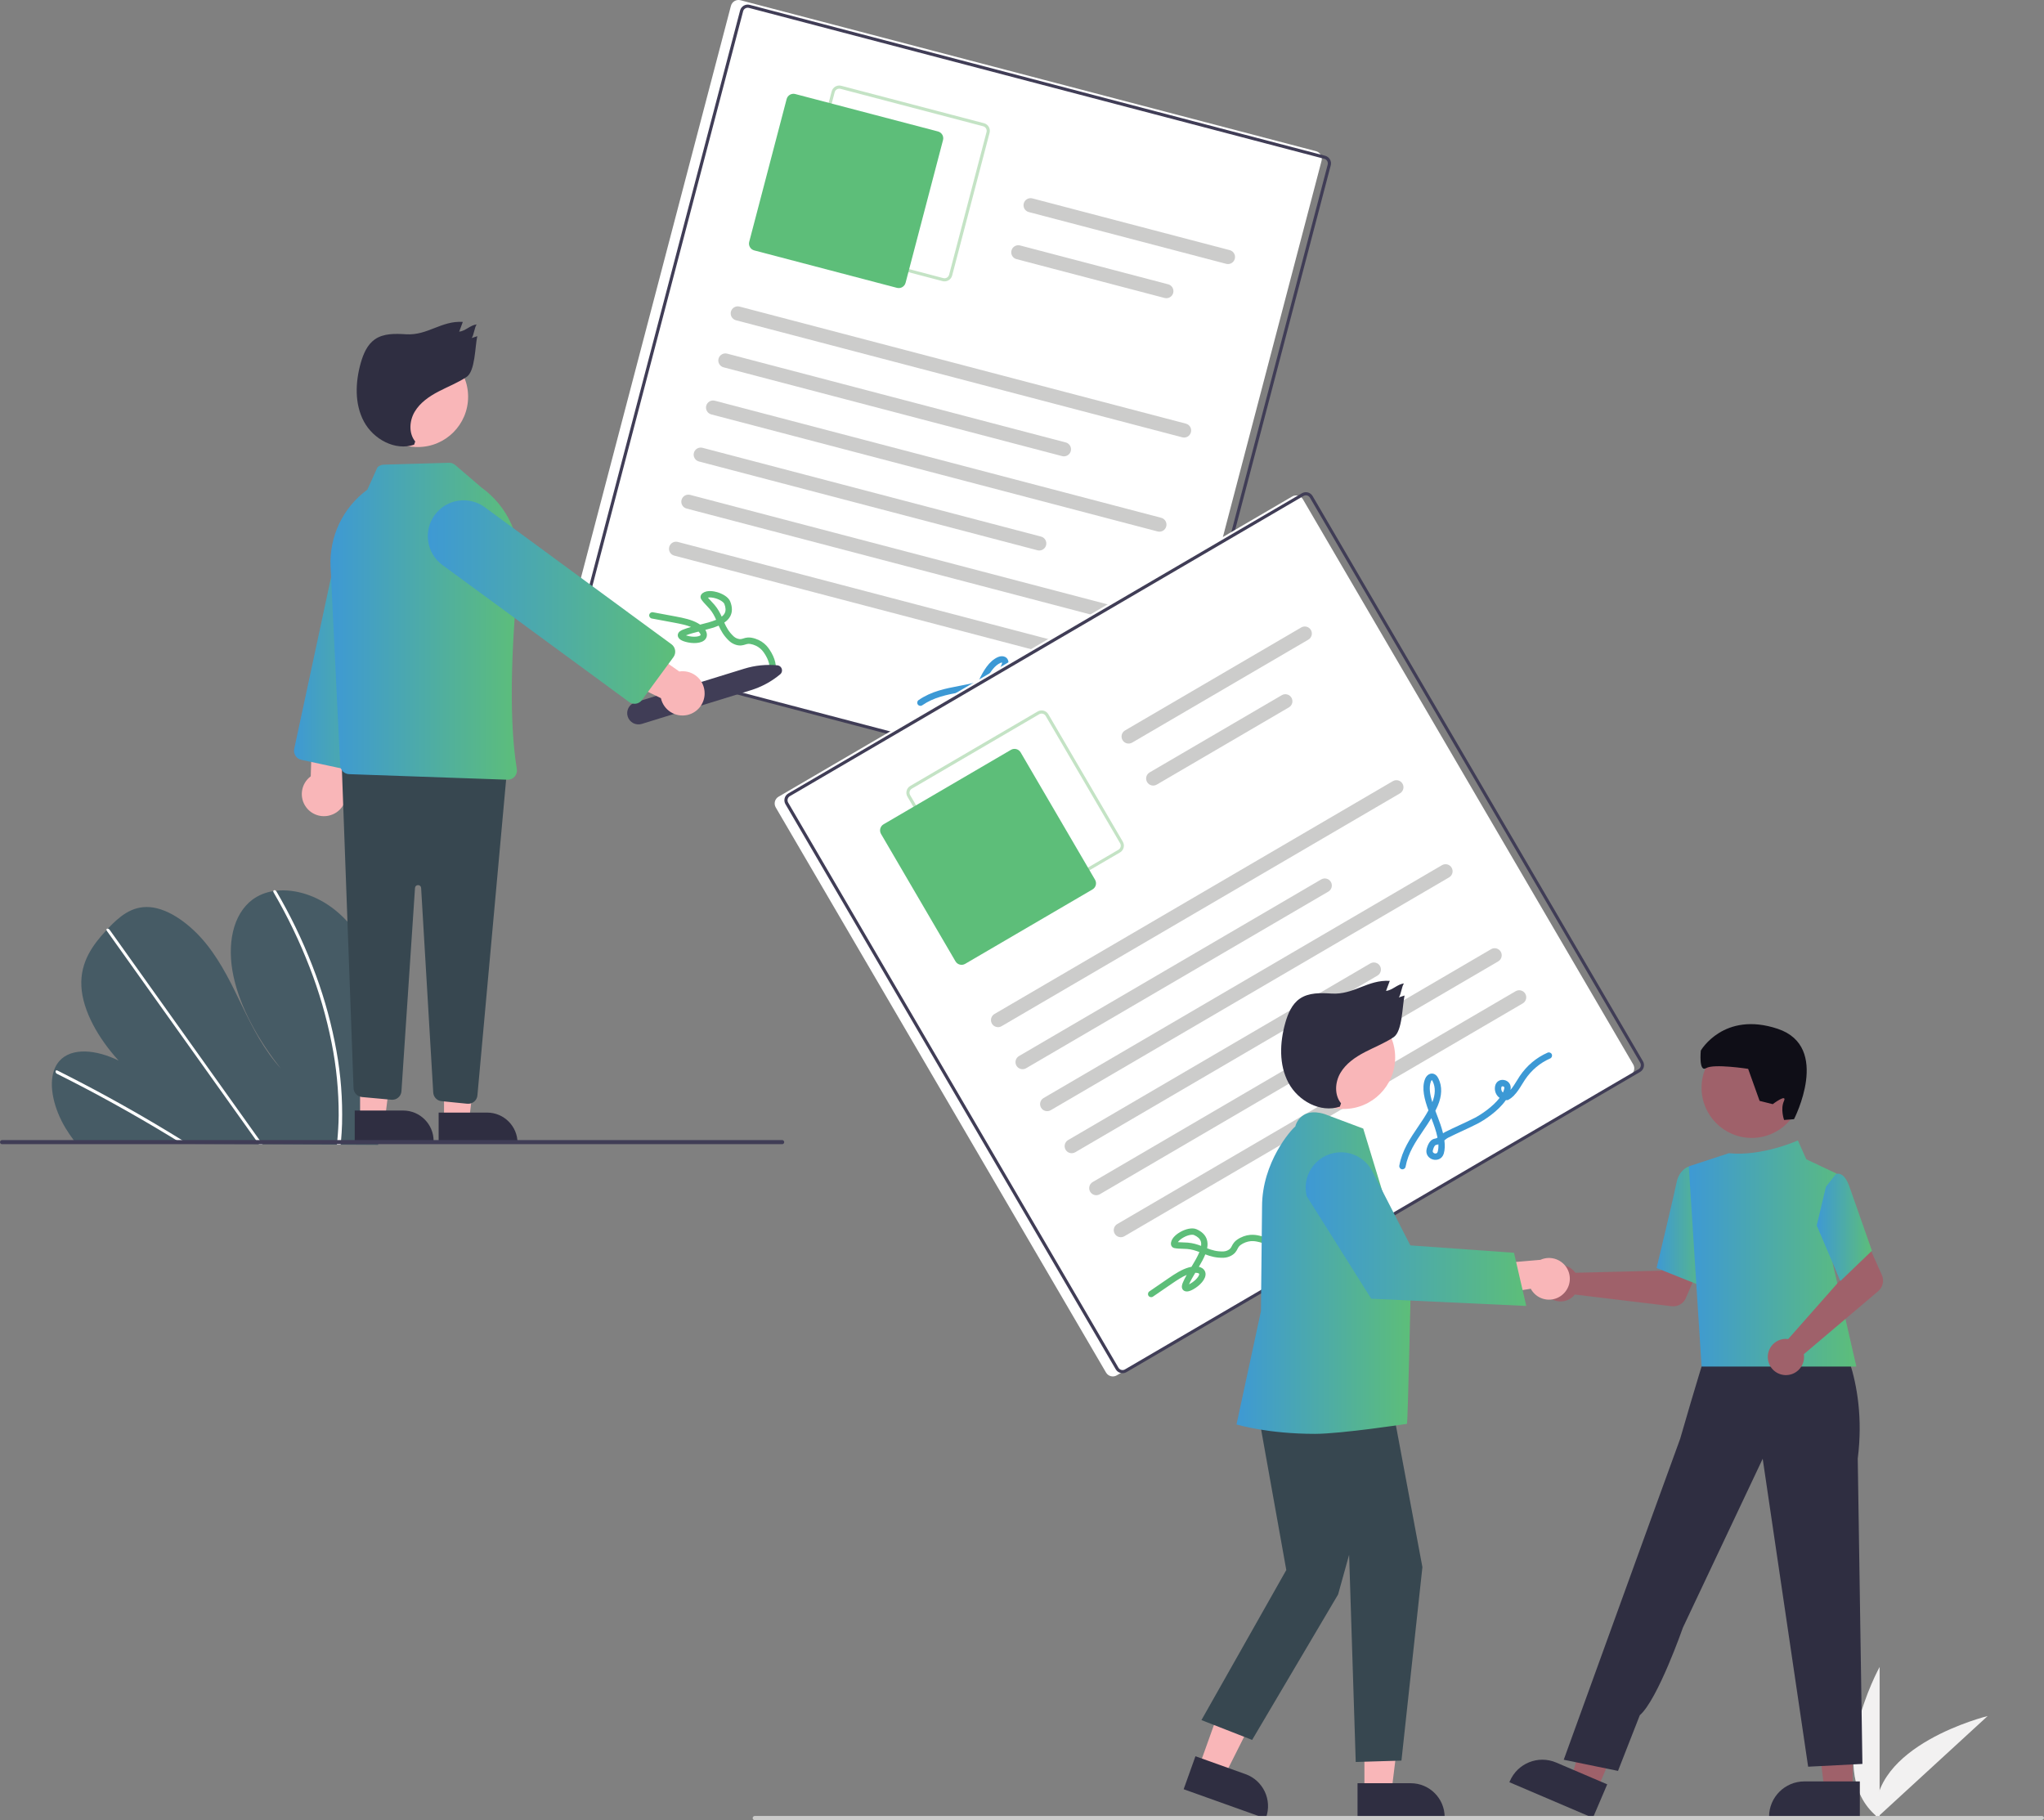 <svg xmlns="http://www.w3.org/2000/svg" xmlns:xlink="http://www.w3.org/1999/xlink" id="Layer_2" viewBox="0 0 1125.37 1002.1"><rect x="0" y="0" width="1125.37" height="1002.1" fill="#808080" stroke="none"/><defs><style>.cls-1{fill:#5dbe79;}.cls-2{fill:url(#linear-gradient-8);}.cls-3{fill:url(#linear-gradient-7);}.cls-4{fill:url(#linear-gradient-5);}.cls-5{fill:url(#linear-gradient-6);}.cls-6{fill:url(#linear-gradient-4);}.cls-7{fill:url(#linear-gradient-3);}.cls-8{fill:url(#linear-gradient-2);}.cls-9{fill:#403d56;}.cls-10{fill:url(#linear-gradient);}.cls-11{fill:#cbcbca;}.cls-12{fill:#9f616a;}.cls-13{fill:#3c99d5;}.cls-14{fill:#2f2e41;}.cls-15{fill:#374750;}.cls-16{fill:#fff;}.cls-17{fill:#f2f1f1;}.cls-18{fill:#f9b6b8;}.cls-19{fill:#f8b5b7;}.cls-20{fill:#c4e3c5;}.cls-21{fill:#cccccb;}.cls-22{fill:#0f0e17;}.cls-23{fill:#465b65;}</style><linearGradient id="linear-gradient" x1="161.89" y1="348.34" x2="227.78" y2="348.34" gradientUnits="userSpaceOnUse"><stop offset="0" stop-color="#3e99d4"></stop><stop offset="1" stop-color="#5dbe79"></stop></linearGradient><linearGradient id="linear-gradient-2" x1="181.93" y1="342.03" x2="285.87" y2="342.03" xlink:href="#linear-gradient"></linearGradient><linearGradient id="linear-gradient-3" x1="235.54" y1="331.47" x2="371.77" y2="331.47" xlink:href="#linear-gradient"></linearGradient><linearGradient id="linear-gradient-4" x1="912.07" y1="674.72" x2="942.37" y2="674.72" xlink:href="#linear-gradient"></linearGradient><linearGradient id="linear-gradient-5" x1="680.79" y1="700.92" x2="776.76" y2="700.92" xlink:href="#linear-gradient"></linearGradient><linearGradient id="linear-gradient-6" x1="718.86" y1="676.71" x2="840.31" y2="676.71" xlink:href="#linear-gradient"></linearGradient><linearGradient id="linear-gradient-7" x1="929.79" y1="690.13" x2="1022.06" y2="690.13" xlink:href="#linear-gradient"></linearGradient><linearGradient id="linear-gradient-8" x1="1000.24" y1="675.75" x2="1030.63" y2="675.75" xlink:href="#linear-gradient"></linearGradient></defs><g id="Layer_2-2"><path id="Path_426" class="cls-16" d="M630.93,440.19l-316.83-83.09c-2.31-.61-3.69-2.97-3.08-5.28L402.43,3.22c.61-2.31,2.97-3.69,5.28-3.08l316.83,83.09c2.31.61,3.69,2.97,3.08,5.28l-91.42,348.6c-.61,2.31-2.97,3.69-5.28,3.08Z"></path><path id="Path_427" class="cls-9" d="M635.97,442.71l-316.83-83.09c-2.31-.61-3.69-2.97-3.08-5.28L407.48,5.75c.61-2.31,2.97-3.69,5.28-3.08l316.83,83.09c2.31.61,3.69,2.97,3.08,5.28l-91.42,348.6c-.61,2.31-2.97,3.69-5.28,3.08ZM412.32,4.34c-1.38-.36-2.8.47-3.17,1.85l-91.42,348.6c-.36,1.38.47,2.8,1.85,3.17l316.83,83.09c1.38.36,2.8-.47,3.17-1.85l91.42-348.59c.36-1.38-.47-2.8-1.85-3.17L412.32,4.34Z"></path><path id="Path_428" class="cls-20" d="M518.95,154.78l-78.58-20.61c-2.31-.61-3.69-2.97-3.08-5.28l20.61-78.58c.61-2.31,2.97-3.69,5.28-3.08l78.58,20.61c2.31.61,3.69,2.97,3.08,5.28l-20.61,78.58c-.61,2.31-2.97,3.68-5.28,3.08ZM462.73,48.91c-1.38-.36-2.8.47-3.17,1.85l-20.61,78.58c-.36,1.38.47,2.8,1.85,3.17l78.58,20.61c1.38.36,2.8-.47,3.17-1.85l20.61-78.58c.36-1.38-.47-2.8-1.85-3.17l-78.58-20.61Z"></path><path id="Path_429" class="cls-1" d="M493.85,158.48l-78.58-20.61c-2.08-.55-3.32-2.67-2.77-4.75l20.6-78.58c.55-2.08,2.67-3.32,4.75-2.77l78.58,20.61c2.08.55,3.32,2.67,2.77,4.75l-20.61,78.57c-.55,2.08-2.67,3.32-4.75,2.77h0Z"></path><path id="Path_430" class="cls-21" d="M650.96,240.78l-245.77-64.46c-2.08-.55-3.31-2.68-2.76-4.76.55-2.07,2.66-3.3,4.73-2.77l245.77,64.46c2.08.55,3.31,2.68,2.76,4.76-.55,2.07-2.66,3.3-4.73,2.77h0Z"></path><path id="Path_431" class="cls-21" d="M584.81,251.13l-186.42-48.89c-2.08-.54-3.33-2.66-2.79-4.74.54-2.08,2.66-3.33,4.74-2.79,0,0,.02,0,.02,0l186.42,48.89c2.08.55,3.31,2.68,2.76,4.76-.55,2.07-2.66,3.3-4.73,2.77Z"></path><path id="Path_432" class="cls-21" d="M675.12,145.26l-108.68-28.5c-2.08-.54-3.33-2.66-2.79-4.74.54-2.08,2.66-3.33,4.74-2.79,0,0,.02,0,.02,0l108.68,28.5c2.08.55,3.31,2.68,2.76,4.76-.55,2.07-2.66,3.3-4.73,2.77Z"></path><path id="Path_433" class="cls-21" d="M641.2,164.06l-81.55-21.39c-2.08-.55-3.31-2.68-2.76-4.76.55-2.07,2.66-3.3,4.73-2.77l81.55,21.39c2.08.55,3.31,2.68,2.76,4.76-.55,2.07-2.66,3.3-4.73,2.77Z"></path><path id="Path_434" class="cls-21" d="M637.37,292.61l-245.77-64.46c-2.08-.55-3.31-2.68-2.76-4.76.55-2.07,2.66-3.3,4.73-2.77l245.77,64.46c2.08.55,3.31,2.68,2.76,4.76-.55,2.07-2.66,3.3-4.73,2.77h0Z"></path><path id="Path_435" class="cls-21" d="M571.22,302.96l-186.42-48.89c-2.08-.55-3.31-2.68-2.76-4.76.55-2.07,2.66-3.3,4.73-2.77l186.42,48.89c2.08.55,3.31,2.68,2.76,4.76-.55,2.07-2.66,3.3-4.73,2.77Z"></path><path id="Path_436" class="cls-21" d="M623.77,344.44l-245.77-64.45c-2.08-.55-3.31-2.68-2.76-4.76.55-2.07,2.66-3.3,4.73-2.77l245.77,64.46c2.08.54,3.33,2.66,2.79,4.74-.54,2.08-2.66,3.33-4.74,2.79,0,0-.02,0-.02,0h0Z"></path><path id="Path_437" class="cls-21" d="M616.98,370.35l-245.77-64.45c-2.08-.55-3.31-2.68-2.76-4.76.55-2.07,2.66-3.3,4.73-2.77l245.77,64.46c2.08.55,3.31,2.68,2.76,4.76-.55,2.07-2.66,3.3-4.73,2.77h0Z"></path><path class="cls-13" d="M577.65,402.8c-1.26,0-2.51-.15-3.76-.52l-.34-.1-.27-.23c-.2-.16-.38-.34-.56-.53-7.29,1.35-16.4-.65-20.12-1.84-3.05-.98-6.09-2.1-9.03-3.18-2.64-.97-5.38-1.97-8.08-2.87-.61-.2-1.42-.28-2.28-.36-.03,0-.06,0-.09,0-1.57,2.04-3.38,3.83-5.4,4.9-2.74,1.46-5.35.12-6.51-1.96-1.16-2.08-.93-5,1.76-6.56,3.08-1.79,5.53-2.01,7.3-.66.33.25.76.41,1.25.53,2.13-3.2,3.76-6.83,4.68-8.88l.5-1.12c-2.67.66-5.34,1.17-7.97,1.67-7.46,1.42-14.51,2.76-20.99,7.22-.8.55-1.89.35-2.43-.45-.55-.8-.35-1.89.45-2.43,7.09-4.88,14.83-6.35,22.32-7.78,3.47-.66,7.03-1.34,10.5-2.37,2.67-5.71,5.88-11.38,10.94-13.55,1.4-.6,2.9-.59,4.01.02.91.5,1.5,1.38,1.66,2.45.15,1.01-.11,1.95-.35,2.66-1.58,4.56-5.26,8.02-10.94,10.29-.93.37-1.86.71-2.79,1.01-.28.6-.54,1.2-.81,1.79l-.91,2.01c-.83,1.86-2.2,4.92-4.05,7.94.42.07.84.17,1.24.3,2.76.91,5.52,1.92,8.19,2.9,2.91,1.07,5.92,2.17,8.9,3.13,3.79,1.22,11.47,2.71,17.46,1.89-.07-.43-.09-.88-.07-1.33.11-2.03,1.18-3.87,2.94-5.03,2-1.33,4.46-.84,5.85,1.17,1.4,2.03.98,4.64-1,6.05-.13.09-.27.19-.4.28,1.88-.11,3.87-.58,5.92-1.07,1.03-.24,2.05-.49,3.07-.69,6.8-1.34,13.7-.75,19.97,1.72.9.35,1.34,1.37.99,2.27-.35.9-1.37,1.34-2.27.99-5.65-2.22-11.87-2.75-18.01-1.54-.97.19-1.95.43-2.93.66-2.48.59-5.01,1.19-7.54,1.19ZM576.37,394.54c-.19,0-.35.1-.43.15-.84.56-1.33,1.38-1.38,2.31,0,.11,0,.22,0,.33.84-.31,1.6-.69,2.26-1.17.61-.43.31-1,.16-1.22-.21-.31-.43-.4-.61-.4ZM527.55,391.52c-.65,0-1.65.37-2.84,1.06-1.04.61-.62,1.56-.46,1.84.16.28.75,1.14,1.81.57,1.13-.6,2.2-1.53,3.2-2.63-.4-.18-.78-.4-1.15-.68-.13-.1-.33-.15-.57-.15ZM551.62,364.79c-.18,0-.44.04-.73.16-3.12,1.34-5.53,4.75-7.58,8.66,4.29-1.86,7.05-4.51,8.22-7.89.17-.5.21-.78.21-.93-.03,0-.07,0-.11,0Z"></path><path class="cls-1" d="M425.05,372.39c-.16,0-.33-.02-.49-.07-.93-.27-1.46-1.24-1.19-2.17.9-3.09-.02-6.76-2.64-10.61-.72-1.06-1.69-2.29-3.33-3.35-1.68-1.08-3.96-1.8-5.44-1.7-.56.04-1.06.19-1.63.37-1.25.39-2.8.88-5.2.14-1.33-.42-2.6-1.14-3.58-2.05-3.09-2.88-4.63-5.72-5.88-8.5-2.22.95-4.75,1.68-7.34,2.34.39.62.66,1.26.79,1.9.23,1.16-.02,2.29-.71,3.18-2.02,2.59-7.13,2.59-11.03,1.49-1.52-.43-2.6-.96-3.29-1.62-.99-.95-.98-1.93-.88-2.44.29-1.58,2.01-2.3,2.66-2.57,1.39-.58,2.95-1.08,4.59-1.54-2.67-1.08-5.82-1.72-9.08-2.33l-12.52-2.33c-.95-.18-1.58-1.09-1.4-2.04.18-.95,1.08-1.57,2.04-1.4l12.52,2.33c4.43.83,8.7,1.73,12.18,3.69.45.25.87.52,1.27.79,3.14-.78,6.3-1.58,8.82-2.66-.9-2.04-1.9-4-3.57-5.97-.51-.6-1.07-1.2-1.67-1.83-1.06-1.12-2.16-2.28-2.96-3.5-.62-.95-.6-2.37.82-3.42,2.45-1.81,6.38-.94,7.96-.49,2.83.82,6.21,2.62,7.21,5.23,1.18,3.04,1.18,5.73,0,7.99-.74,1.42-1.88,2.57-3.31,3.53,1.15,2.59,2.47,5.09,5.17,7.6.35.32,1.1.92,2.23,1.27,1.35.42,2.05.2,3.1-.13.69-.22,1.47-.46,2.45-.53,2.54-.16,5.63,1,7.56,2.24,2.19,1.4,3.47,3.05,4.33,4.33,3.23,4.75,4.31,9.44,3.11,13.56-.22.76-.92,1.26-1.68,1.26ZM377.66,349.79c.19.07.41.14.67.21,3.83,1.07,6.81.39,7.33-.27.03-.04.08-.11.04-.34-.09-.44-.45-1.03-1.08-1.66-2.55.64-4.95,1.27-6.95,2.06ZM389.77,329.04c.53.64,1.16,1.31,1.82,2,.61.64,1.24,1.3,1.8,1.97,1.87,2.21,3.01,4.38,3.96,6.5.71-.56,1.27-1.17,1.63-1.87.7-1.35.65-3.02-.16-5.11-.36-.93-2.21-2.34-4.93-3.13-1.78-.52-3.22-.56-4.12-.37Z"></path><path id="Path_500" class="cls-23" d="M212.33,575.42c-.16,17.76-1.46,35.49-3.89,53.08-.08.62-.18,1.24-.26,1.85l-166.3-.93c-.49-.61-.97-1.23-1.43-1.86-1.55-2.08-3.01-4.22-4.34-6.43-6.42-10.66-9.36-23.14-6.41-31.74l.05-.13c.64-1.88,1.64-3.63,2.95-5.12,6.72-7.56,20.29-6.3,32.62-.2-11.05-12.1-19.85-27.36-20.52-40.99-.66-13.29,6.29-22.79,13.83-30.86.25-.27.49-.53.74-.79.12-.13.25-.26.37-.39,5.88-6.15,12.74-12.21,22.66-11.48,10.88.81,22.95,9.92,31.41,20.55,8.46,10.63,14.08,22.68,19.78,34.45,5.7,11.77,11.88,23.83,21.04,33.88-12.4-15.69-22.4-33.54-26.1-50.9s-.44-34.03,10.61-42.21c3.36-2.41,7.24-3.97,11.33-4.57.48-.08.96-.14,1.45-.2,10.23-1.16,22.45,2.37,32.85,10.83,11.45,9.32,19.39,23.12,23.33,36.23,3.94,13.11,4.37,25.72,4.24,37.92Z"></path><path id="Path_501" class="cls-16" d="M103.53,629.76l-3.18-.02c-1.01-.63-2.02-1.26-3.04-1.87-.63-.4-1.27-.78-1.91-1.17-10.55-6.44-21.16-12.62-31.84-18.54-10.67-5.92-21.39-11.57-32.17-16.95-.59-.26-.91-.9-.77-1.52.01-.04.03-.08.05-.11.15-.28.49-.4.98-.16,1.32.66,2.65,1.33,3.97,2,10.81,5.47,21.57,11.21,32.29,17.23,10.72,6.02,21.36,12.29,31.94,18.83.22.14.45.28.67.41,1.01.62,2.01,1.25,3.02,1.87Z"></path><path id="Path_502" class="cls-16" d="M144.53,629.99h-1.97c-.44-.63-.88-1.25-1.32-1.87-10.42-14.61-20.84-29.22-31.25-43.84-17.06-23.92-34.11-47.85-51.16-71.77-.1-.13-.18-.28-.22-.43-.15-.53.24-.84.74-.79.43.06.8.3,1.04.66,9.56,13.42,19.12,26.83,28.68,40.23,16.97,23.8,33.94,47.6,50.9,71.4,1.08,1.51,2.16,3.03,3.24,4.54.45.62.89,1.24,1.32,1.86Z"></path><path id="Path_503" class="cls-16" d="M188.34,618.57c-.1,3.31-.32,6.58-.61,9.81-.06.62-.11,1.24-.17,1.85h-2.06c.06-.63.13-1.25.18-1.87.44-4.67.74-9.39.79-14.24.05-13.44-1.26-26.86-3.91-40.03-2.82-14.19-6.87-28.11-12.11-41.59-5.5-14.22-12.12-27.99-19.81-41.15-.14-.21-.21-.47-.18-.73.08-.59.87-.76,1.45-.2.12.11.22.24.3.37.95,1.64,1.89,3.28,2.8,4.92,7.41,13.24,13.75,27.05,18.96,41.3,4.97,13.53,8.74,27.47,11.29,41.65,2.38,13.16,3.41,26.53,3.07,39.9Z"></path><path id="Path_504" class="cls-9" d="M429.54,371.27c1.2-1,1.36-2.77.36-3.97-.48-.57-1.16-.93-1.9-1-6.15-.59-12.35.04-18.25,1.87l-60.1,18.56c-3.27,1.03-5.08,4.51-4.05,7.77,1.02,3.24,4.46,5.06,7.71,4.07l60.1-18.56c5.9-1.82,11.39-4.79,16.13-8.75Z"></path><path id="Path_505" class="cls-18" d="M183.17,448.38c6.17-2.59,9.07-9.68,6.48-15.85-.28-.66-.61-1.29-1-1.89l10.3-53.88-26.26-2.05-1.6,52.7c-5.4,4.01-6.53,11.63-2.53,17.03,3.36,4.53,9.39,6.16,14.58,3.94h.01Z"></path><path id="Path_506" class="cls-10" d="M200.58,420.58l26.74-124.55c2.32-10.65-4.43-21.16-15.08-23.48-10.65-2.32-21.16,4.43-23.48,15.08,0,.04-.02.08-.03.12l-26.74,124.55c-.58,2.74,1.16,5.43,3.89,6.03l28.66,6.15c2.74.59,5.44-1.16,6.02-3.89h0Z"></path><path id="Path_507" class="cls-18" d="M244.47,616.5h13.82l6.58-53.31h-20.4v53.31Z"></path><path id="Path_508" class="cls-14" d="M268.16,612.55h-26.65v16.78h43.44c0-9.27-7.51-16.78-16.78-16.78h0Z"></path><path id="Path_509" class="cls-18" d="M198.25,615.37h13.82l6.58-53.31h-20.4v53.31Z"></path><path id="Path_510" class="cls-14" d="M221.95,611.42h-26.65v16.78h43.44c0-9.27-7.51-16.78-16.78-16.78h0Z"></path><path id="Path_511" class="cls-15" d="M261.03,606.55c1.05-.86,1.7-2.1,1.82-3.45l16.07-176.74c.25-2.79-1.81-5.26-4.6-5.51-.09,0-.18-.01-.26-.02l-80.58-3.02c-2.8-.11-5.16,2.08-5.26,4.88,0,.12,0,.25,0,.37l6.44,176.06c.1,2.55,2.07,4.63,4.61,4.87l16.25,1.48c2.79.26,5.26-1.8,5.51-4.59,0-.04,0-.08,0-.13l7.46-111.85c.02-.89.76-1.6,1.66-1.58.01,0,.02,0,.03,0h0c.89-.03,1.65.66,1.68,1.56,0,.01,0,.02,0,.03l6.67,112.6c.14,2.49,2.08,4.51,4.56,4.75l14.19,1.42c1.34.14,2.69-.27,3.73-1.13Z"></path><circle id="Ellipse_17" class="cls-18" cx="230.04" cy="218.44" r="27.69"></circle><path id="Path_512" class="cls-8" d="M283.36,427.56c1-1.13,1.43-2.66,1.19-4.15-5.11-31.07-2.23-76.74,1.09-109.58,1.76-17.73-6.08-35.05-20.56-45.43l-14.46-12.39c-.96-.81-2.19-1.25-3.45-1.22l-35.92,1.03c-1.3.04-2.53.57-3.44,1.48l-5.55,12.29-.06.04c-13.44,9.88-21.02,25.83-20.2,42.49l5.29,109.28c.14,2.63,2.27,4.73,4.9,4.82l87.19,3.06h.17c1.46,0,2.85-.63,3.81-1.72Z"></path><path id="Path_513" class="cls-18" d="M387.94,381.96c.16-6.69-5.12-12.24-11.81-12.4-.71-.02-1.43.03-2.13.14l-44.94-31.45-12.61,23.12,47.43,23.02c1.45,6.57,7.95,10.71,14.52,9.26,5.5-1.22,9.45-6.05,9.55-11.68h0Z"></path><path id="Path_514" class="cls-7" d="M350.12,387.43c1.33-.2,2.53-.93,3.32-2.01l17.34-23.63c1.65-2.26,1.17-5.43-1.09-7.09l-102.69-75.38c-8.76-6.48-21.11-4.64-27.59,4.12-6.48,8.76-4.64,21.11,4.12,27.59.04.03.08.06.13.09l102.7,75.38c.87.64,1.91.98,2.99.98.26,0,.52-.02.78-.06h0Z"></path><path id="Path_515" class="cls-14" d="M228.62,243.09c-3.67-4.5-3.27-11.36-.32-16.37s7.95-8.45,13.1-11.15,10.62-4.81,15.46-8.02,4.63-16.78,5.92-22.45l-3.08,1.02c1.18-1.51,1.56-5.98,2.74-7.5-3.48.34-6.15,3.64-9.63,3.99l2.01-5.38c-11.92-.74-19.33,7.55-31.25,6.81-5.91-.36-12.32-.59-17.18,2.79-4.22,2.94-6.35,8.03-7.76,12.97-3.01,10.62-3.48,22.52,1.72,32.26s17.18,16.31,27.64,12.79l.62-1.78Z"></path><path id="Path_516" class="cls-9" d="M430.63,629.95H1.13c-.62,0-1.13-.5-1.13-1.13s.5-1.13,1.13-1.13h429.5c.62,0,1.13.5,1.13,1.13s-.5,1.13-1.13,1.13Z"></path><path id="Path_426-2" class="cls-16" d="M897.65,591.95l-282.79,165.28c-2.06,1.2-4.7.51-5.91-1.55l-181.85-311.14c-1.2-2.06-.51-4.7,1.55-5.91l282.79-165.28c2.06-1.2,4.7-.51,5.91,1.55l181.85,311.14c1.2,2.06.51,4.7-1.55,5.91Z"></path><path id="Path_427-2" class="cls-9" d="M903,590.17l-282.79,165.28c-2.06,1.2-4.7.51-5.91-1.55l-181.85-311.14c-1.2-2.06-.51-4.7,1.55-5.91l282.79-165.28c2.06-1.2,4.7-.51,5.91,1.55l181.85,311.14c1.2,2.06.51,4.7-1.55,5.91ZM434.88,438.34c-1.23.73-1.65,2.31-.93,3.55l181.85,311.14c.73,1.23,2.31,1.65,3.55.93l282.79-165.28c1.23-.73,1.65-2.31.93-3.55l-181.85-311.14c-.73-1.23-2.31-1.65-3.55-.93l-282.79,165.28Z"></path><path id="Path_428-2" class="cls-20" d="M616.65,469.32l-70.14,40.99c-2.06,1.2-4.7.51-5.91-1.55l-40.99-70.14c-1.2-2.06-.51-4.7,1.55-5.91l70.14-40.99c2.06-1.2,4.7-.51,5.91,1.55l40.99,70.14c1.2,2.06.51,4.7-1.55,5.91ZM502.03,434.21c-1.23.73-1.65,2.31-.93,3.55l40.99,70.14c.73,1.23,2.31,1.65,3.55.93l70.14-40.99c1.23-.73,1.65-2.31.93-3.55l-40.99-70.13c-.73-1.23-2.31-1.65-3.55-.93l-70.14,40.99Z"></path><path id="Path_429-2" class="cls-1" d="M601.52,489.68l-70.14,40.99c-1.86,1.08-4.24.45-5.32-1.4l-40.99-70.13c-1.08-1.86-.45-4.24,1.4-5.32l70.14-40.99c1.86-1.08,4.24-.45,5.32,1.4l40.98,70.13c1.08,1.86.45,4.24-1.4,5.32h0Z"></path><path id="Path_430-2" class="cls-21" d="M770.81,436.78l-219.37,128.21c-1.86,1.08-4.24.45-5.32-1.41-1.07-1.85-.45-4.22,1.39-5.3l219.36-128.21c1.86-1.08,4.24-.45,5.32,1.41,1.07,1.85.45,4.22-1.39,5.3h0Z"></path><path id="Path_431-2" class="cls-21" d="M731.35,490.88l-166.39,97.25c-1.85,1.09-4.23.47-5.32-1.38-1.09-1.85-.47-4.23,1.38-5.32,0,0,.01,0,.02-.01l166.39-97.25c1.86-1.08,4.24-.45,5.32,1.41,1.07,1.85.45,4.22-1.39,5.3Z"></path><path id="Path_432-2" class="cls-21" d="M720.35,352.16l-97,56.69c-1.85,1.09-4.23.47-5.32-1.38-1.09-1.85-.47-4.23,1.38-5.32,0,0,.01,0,.02-.01l97-56.69c1.86-1.08,4.24-.45,5.32,1.41,1.07,1.85.45,4.22-1.39,5.3Z"></path><path id="Path_433-2" class="cls-21" d="M709.66,389.44l-72.79,42.54c-1.86,1.08-4.24.45-5.32-1.41-1.07-1.85-.45-4.22,1.39-5.3l72.79-42.54c1.86-1.08,4.24-.45,5.32,1.41,1.07,1.85.45,4.22-1.39,5.3Z"></path><path id="Path_434-2" class="cls-21" d="M797.85,483.04l-219.36,128.21c-1.86,1.08-4.24.45-5.32-1.41-1.07-1.85-.45-4.22,1.39-5.3l219.36-128.21c1.86-1.08,4.24-.45,5.32,1.41,1.07,1.85.45,4.22-1.39,5.3h0Z"></path><path id="Path_435-2" class="cls-21" d="M758.39,537.14l-166.39,97.25c-1.86,1.08-4.24.45-5.32-1.41-1.07-1.85-.45-4.22,1.39-5.3l166.39-97.25c1.86-1.08,4.24-.45,5.32,1.41,1.07,1.85.45,4.22-1.39,5.3Z"></path><path id="Path_436-2" class="cls-21" d="M824.88,529.3l-219.36,128.21c-1.86,1.08-4.24.45-5.32-1.41-1.07-1.85-.45-4.22,1.39-5.3l219.36-128.21c1.85-1.09,4.23-.47,5.32,1.38,1.09,1.85.47,4.23-1.38,5.32,0,0-.01,0-.02.01h0Z"></path><path id="Path_437-2" class="cls-21" d="M838.4,552.43l-219.36,128.21c-1.86,1.08-4.24.45-5.32-1.41-1.07-1.85-.45-4.22,1.39-5.3l219.36-128.21c1.86-1.08,4.24-.45,5.32,1.41,1.07,1.85.45,4.22-1.39,5.3h0Z"></path><path class="cls-13" d="M833.54,603.19c-.89.89-1.88,1.67-3.03,2.29l-.31.17-.36.03c-.25.02-.51.03-.77.02-4.2,6.11-12.06,11.14-15.53,12.92-2.85,1.46-5.79,2.82-8.63,4.14-2.56,1.18-5.2,2.41-7.74,3.69-.57.29-1.2.81-1.86,1.36-.02.02-.05.04-.07.06.33,2.55.32,5.1-.35,7.29-.9,2.97-3.7,3.87-5.99,3.22-2.29-.65-4.19-2.88-3.4-5.89.91-3.44,2.49-5.34,4.7-5.63.41-.05.83-.24,1.26-.52-.76-3.77-2.17-7.49-2.97-9.59l-.43-1.15c-1.42,2.35-2.95,4.6-4.45,6.81-4.27,6.28-8.3,12.21-9.74,19.95-.17.95-1.09,1.58-2.04,1.4-.95-.18-1.58-1.09-1.4-2.04,1.57-8.46,6-14.98,10.28-21.29,1.99-2.92,4.03-5.92,5.75-9.1-2.15-5.93-3.89-12.21-1.85-17.32.57-1.42,1.63-2.47,2.85-2.82,1-.29,2.03-.09,2.91.56.82.6,1.3,1.45,1.63,2.13,2.11,4.34,1.95,9.39-.46,15.01-.39.92-.81,1.81-1.26,2.69.23.62.46,1.24.69,1.84l.78,2.06c.73,1.91,1.92,5.03,2.75,8.47.35-.25.71-.47,1.09-.66,2.6-1.31,5.27-2.55,7.85-3.74,2.81-1.3,5.72-2.65,8.51-4.08,3.54-1.82,10.02-6.2,13.69-11.01-.36-.26-.69-.56-.99-.89-1.36-1.51-1.9-3.57-1.48-5.64.48-2.36,2.56-3.75,4.96-3.31,2.43.45,3.97,2.59,3.58,4.98-.03.16-.06.32-.09.48,1.25-1.41,2.32-3.15,3.43-4.95.55-.9,1.1-1.79,1.68-2.66,3.86-5.75,9.16-10.22,15.34-12.91.89-.39,1.92.02,2.3.9.39.89-.02,1.92-.9,2.3-5.56,2.42-10.34,6.45-13.83,11.65-.55.82-1.08,1.68-1.61,2.54-1.33,2.17-2.7,4.39-4.49,6.18ZM826.79,598.26c-.14.14-.18.32-.19.41-.2.99.03,1.91.65,2.61.07.08.15.16.23.23.37-.81.64-1.62.77-2.42.12-.74-.49-.93-.75-.98-.37-.07-.58.02-.71.15ZM790.13,630.63c-.46.46-.9,1.42-1.25,2.76-.31,1.17.67,1.54.97,1.63.31.09,1.33.28,1.69-.88.37-1.23.48-2.64.4-4.12-.41.15-.84.27-1.29.33-.17.02-.34.12-.51.29ZM788.25,594.72c-.13.13-.29.34-.4.63-1.26,3.15-.55,7.27.76,11.48,1.71-4.35,1.79-8.17.23-11.39-.23-.48-.4-.7-.51-.8-.02.02-.05.04-.08.07Z"></path><path class="cls-1" d="M704.13,689.59c-.11.11-.25.21-.39.3-.85.47-1.91.16-2.38-.69-1.55-2.82-4.79-4.77-9.37-5.64-1.26-.24-2.81-.43-4.72-.01-1.96.43-4.08,1.53-5.05,2.65-.37.42-.61.88-.89,1.42-.6,1.16-1.35,2.6-3.58,3.77-1.24.65-2.65,1.03-3.98,1.08-4.22.15-7.32-.77-10.17-1.86-.89,2.24-2.17,4.55-3.53,6.85.72.17,1.36.43,1.9.79.99.66,1.61,1.63,1.75,2.75.41,3.26-3.21,6.88-6.75,8.86-1.38.77-2.51,1.16-3.47,1.18-1.37.02-2.06-.68-2.35-1.1-.91-1.32-.2-3.05.06-3.69.57-1.39,1.32-2.86,2.15-4.34-2.65,1.12-5.33,2.9-8.07,4.77l-10.51,7.2c-.8.55-1.89.34-2.43-.45-.55-.8-.34-1.88.45-2.43l10.5-7.2c3.72-2.55,7.38-4.93,11.23-6.01.5-.14.98-.25,1.46-.33,1.67-2.77,3.34-5.58,4.36-8.12-2.08-.8-4.17-1.49-6.74-1.7-.78-.06-1.6-.09-2.48-.11-1.55-.04-3.14-.08-4.57-.38-1.1-.23-2.1-1.25-1.84-2.99.45-3.01,3.85-5.18,5.28-5.97,2.58-1.42,6.24-2.53,8.8-1.41,2.98,1.32,4.88,3.22,5.65,5.65.48,1.53.49,3.15.16,4.84,2.65,1.02,5.35,1.85,9.02,1.72.47-.02,1.42-.13,2.48-.68,1.25-.66,1.59-1.31,2.1-2.29.33-.64.71-1.37,1.36-2.11,1.68-1.91,4.69-3.27,6.93-3.76,2.54-.55,4.61-.29,6.12,0,5.64,1.07,9.72,3.63,11.79,7.39.38.7.24,1.54-.3,2.08ZM654.64,707.12c.18-.09.39-.19.62-.33,3.47-1.95,5.09-4.53,4.99-5.37,0-.05-.02-.13-.21-.27-.37-.25-1.04-.41-1.94-.41-1.35,2.25-2.6,4.4-3.46,6.37ZM648.53,683.89c.83.08,1.75.1,2.7.13.88.02,1.79.05,2.67.12,2.89.24,5.22.97,7.4,1.8.11-.89.07-1.72-.17-2.47-.46-1.45-1.68-2.59-3.73-3.5-.91-.4-3.22-.1-5.7,1.27-1.63.9-2.68,1.88-3.18,2.65Z"></path><path id="Path_424" class="cls-17" d="M1034.86,1001.27v-83.49s-32.54,59.19,0,83.49Z"></path><path id="Path_425" class="cls-17" d="M1032.85,1001.25l61.5-56.46s-65.61,16.06-61.5,56.46Z"></path><path id="Path_439" class="cls-12" d="M866.34,699.53c.37.38.7.78,1.01,1.21l47.14-1.15,5.5-10.05,16.25,6.32-8.01,18.74c-1.33,3.11-4.55,4.97-7.91,4.56l-53.26-6.43c-3.42,4.33-9.69,5.06-14.02,1.65-4.33-3.42-5.06-9.69-1.65-14.02,3.42-4.33,9.69-5.06,14.02-1.65.32.26.63.53.92.83Z"></path><path id="Path_440" class="cls-12" d="M1020.02,985.84h-15.5l-7.37-59.79h22.88v59.79Z"></path><path id="Path_441" class="cls-14" d="M1023.98,1000.86h-49.98v-.63c0-10.74,8.71-19.45,19.45-19.45h30.53v20.08Z"></path><path id="Path_442" class="cls-12" d="M879.27,985.5l-14.25-6.09,16.71-57.88,21.04,8.99-23.49,54.98Z"></path><path id="Path_443" class="cls-14" d="M877,1000.86l-45.97-19.63.25-.58c4.22-9.88,15.65-14.47,25.53-10.25h0l28.08,11.99-7.89,18.47Z"></path><path id="Path_444" class="cls-19" d="M944.68,712.48l-1.12,18.16,32.77,3.51,34.28,3.67-10.09-27.58-55.84,2.24Z"></path><path id="Path_446" class="cls-6" d="M934.51,707.1l-22.44-8.98.1-.4c.1-.4,9.65-40.32,10.92-46.73,1.32-6.68,6.15-8.53,6.35-8.61l.15-.06,8.89,2.7,3.9,30.65-7.85,31.42Z"></path><path id="Path_447" class="cls-14" d="M890.82,974.99l-29.87-6.13,47.75-131.75,16.34-44.94s10.36-36.03,15.05-49.97l2.83-18.71,66.89,7.4s18.68,27.44,13.01,72.16l2.57,168.1-29.88,1.53-25.02-169.54-43.92,92.94s-13.84,39.66-23.74,48.26l-12,30.64Z"></path><path id="Path_453" class="cls-18" d="M660.11,972.78l14.01,5.01,25.98-51.65-20.68-7.39-19.31,54.03Z"></path><path id="Path_454" class="cls-14" d="M651.69,985.08l6.49-18.15,27.58,9.86c9.7,3.48,14.75,14.16,11.3,23.87l-.2.57-45.17-16.14Z"></path><path id="Path_455" class="cls-18" d="M751.21,986.64h14.88l7.08-57.38h-21.96v57.38Z"></path><path id="Path_456" class="cls-14" d="M747.42,981.78h29.3c10.31,0,18.67,8.36,18.67,18.67v.61h-47.97v-19.28Z"></path><path id="Path_458" class="cls-15" d="M690.61,766.22l17.59,98.18-46.72,82.62,27.91,10.92,47.33-80.09,6.07-21.84,3.64,114.07,25.17-.76,11.54-106.51-18.51-99.01-74.02,2.43Z"></path><path id="Path_459" class="cls-4" d="M724.01,789.43c-25.85,0-42.26-4.94-42.63-5.02l-.6-.13,13.46-62.42.61-57.58c0-24.4,16.06-42.39,18.29-44.05.76-3,2.8-5.51,5.58-6.86,5.36-2.43,11.9.49,12.18.61l19.65,7.37.09.27c.24.69,26.11,85.65,26.11,85.65,0,0-1.57,74.23-2.11,76.66,0,0-36.27,5.5-50.63,5.5Z"></path><path id="Path_461" class="cls-18" d="M859.91,713.09c-4.94,3.9-12.1,3.07-16.01-1.87-.42-.53-.78-1.09-1.1-1.68l-39.99,6.4,8.66-19.18,36.64-3.14c5.76-2.62,12.55-.07,15.17,5.69,2.19,4.82.79,10.51-3.38,13.77h0Z"></path><path id="Path_463" class="cls-5" d="M840.31,719.01l-85.36-3.98-35.53-56.51-.11-.5c-2.3-10.5,4.35-20.86,14.85-23.16,8.63-1.89,17.44,2.27,21.47,10.13l20.86,40.68,57.08,4.07,6.74,29.25Z"></path><path id="Path_465" class="cls-11" d="M1123.75,1002.1H415.55c-.64,0-1.15-.52-1.15-1.15s.52-1.15,1.15-1.15h708.66c.64,0,1.15.52,1.15,1.15s-.98,1.15-1.62,1.15Z"></path><circle id="Ellipse_17-2" class="cls-18" cx="739.79" cy="582.21" r="28.35"></circle><path id="Path_515-2" class="cls-14" d="M738.34,607.45c-3.76-4.61-3.35-11.63-.33-16.76,3.02-5.13,8.14-8.66,13.41-11.41s10.87-4.93,15.83-8.21c4.96-3.28,4.74-17.18,6.06-22.98l-3.15,1.05c1.21-1.55,1.6-6.12,2.81-7.67-3.56.35-6.3,3.73-9.85,4.08l2.05-5.51c-12.2-.75-19.79,7.73-32,6.98-6.05-.37-12.61-.61-17.58,2.85-4.32,3.01-6.51,8.22-7.94,13.28-3.08,10.88-3.56,23.06,1.76,33.03s17.59,16.69,28.3,13.09l.63-1.82Z"></path><circle id="Ellipse_1133" class="cls-12" cx="964.45" cy="598.88" r="27.62"></circle><path id="Path_7224" class="cls-22" d="M968.81,606.11l7.2,1.8s8.17-6.14,6.16-1.66c-2.01,4.48.1,10.36.1,10.36l5.46-.42s20.66-39.9-9.02-49.78c-29.68-9.88-42.29,11.99-42.29,11.99,0,0-1.26,12.19,2.95,9.66s23.11.41,23.11.41l6.31,17.65h.01Z"></path><path id="Path_445" class="cls-3" d="M989.87,627.9l4.63,10.37,16.81,7.94-2.58,47.99,13.33,58.17h-85.22l-7.04-110.22,22.06-7.23c18.15,1.9,38.01-7.02,38.01-7.02Z"></path><path id="Path_448" class="cls-12" d="M982.97,737.14c.53-.01,1.05.02,1.57.09l31.21-35.36-3.63-10.87,15.68-7.62,8.3,18.61c1.38,3.09.55,6.71-2.03,8.9l-40.93,34.68c.85,5.45-2.88,10.55-8.33,11.4s-10.55-2.88-11.4-8.33,2.88-10.55,8.33-11.4c.41-.06.82-.1,1.23-.11h0Z"></path><path id="Path_449" class="cls-2" d="M1013.26,705.31l-13.02-30.62,5.08-21.33,5.47-6.91c.81-.35,1.73-.34,2.53.02,2.02.81,3.74,3.3,5.11,7.4l12.2,34.75-17.37,16.69Z"></path></g></svg>